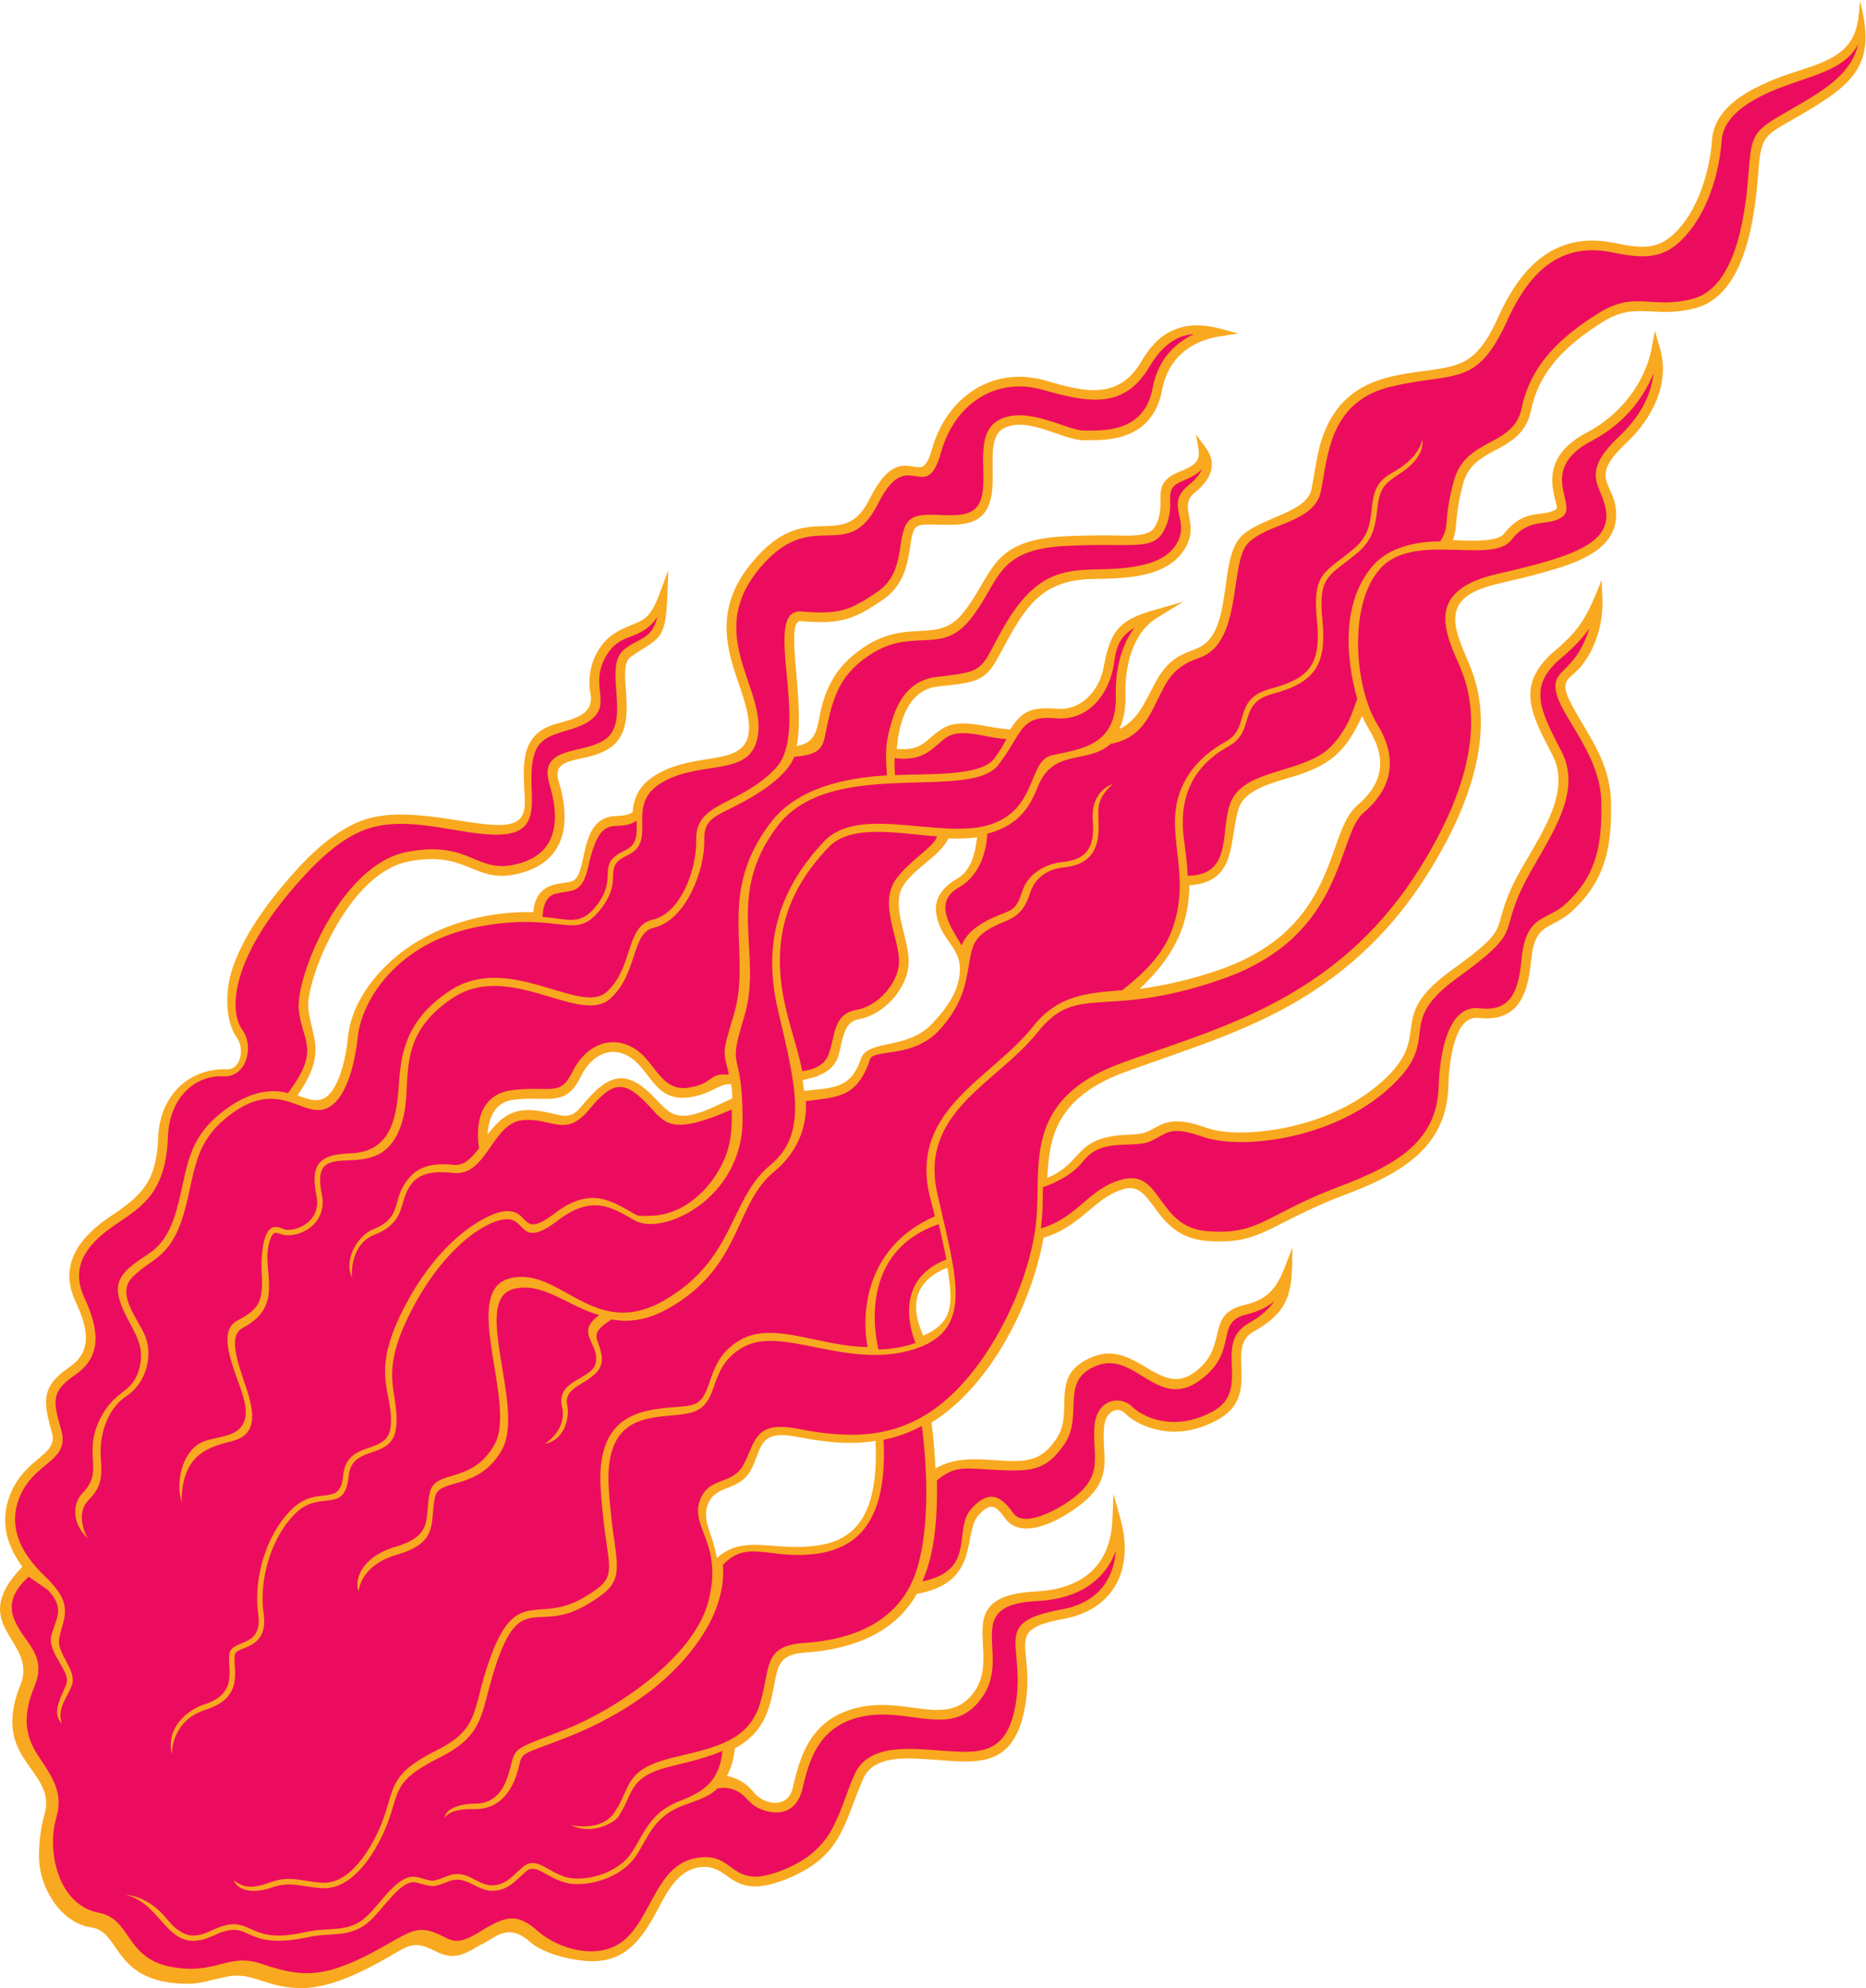 <?xml version="1.0" encoding="UTF-8" standalone="no"?>
<svg
   xmlns:dc="http://purl.org/dc/elements/1.1/"
   xmlns:cc="http://creativecommons.org/ns#"
   xmlns:rdf="http://www.w3.org/1999/02/22-rdf-syntax-ns#"
   xmlns:svg="http://www.w3.org/2000/svg"
   xmlns="http://www.w3.org/2000/svg"
   viewBox="0 0 682.16 726.96"
   height="726.96"
   width="682.16"
   xml:space="preserve"
   id="svg2"
   version="1.1"><defs
     id="defs6" /><g
     transform="matrix(1.333,0,0,-1.333,0,726.96)"
     id="g10"><g
       transform="scale(0.1)"
       id="g12"><path
         id="path14"
         style="fill:#f9a91f;fill-opacity:1;fill-rule:evenodd;stroke:none"
         d="m 1317.26,118.781 c -54.98,-34.043 -77.7,-40.273 -127.61,-15.402 -54.99,27.414 -67.83,14.355 -124.7,-18.27 C 997.578,46.465 909.293,1.359 830.531,0.039 732.855,-1.594 694.691,45.52 623.652,31.824 562.246,19.98 545.527,6.281 473.305,14.297 311.137,32.305 327.418,155.586 250.801,166.602 176.363,177.297 126.383,250.508 111.363,319.309 101.578,364.121 109.105,431.906 122.004,476.125 158.121,599.992 -28.914,622.668 56.113,831.992 105.816,954.355 -96.344,993 61.273,1155.91 c -42.973,59.38 -61.836,123.11 -34.227,195.59 40.055,105.13 133.351,108.34 115.336,172.42 -23.434,83.34 -31.508,125.38 47.133,178.85 69.879,47.51 47.007,116.68 17.101,181.78 -47.5,103.4 15.594,178.89 98.887,234.41 87.012,58.02 124.137,96.7 128.5,216.6 3.828,105.1 77.004,187.81 187.504,184.91 41.144,-1.08 48.43,58.43 28.68,85.77 -35.911,49.72 -31.211,135.53 -13.133,189.41 27.402,81.67 81.074,159.88 135.781,225.52 57.961,69.56 133.324,149.69 220.344,181.8 146.58,54.08 372.48,-48.44 429.96,2.07 14.79,12.99 16.89,34.94 16.12,53.38 -3.7,88.99 -17.87,178.81 82.77,208.6 44.32,13.13 108.88,23.39 97.32,83.53 -12.35,64.19 14.73,136.84 72.84,169.92 61.13,34.8 83.52,16.28 115.65,102.01 l 25.04,66.83 -2.74,-71.31 c -4.78,-124.11 -22.5,-113.1 -99.46,-165.5 -47.2,-32.12 31.93,-187.15 -56.82,-249.73 -65,-45.83 -164.5,-16.93 -141.41,-93.31 34.81,-115.14 18.91,-222.93 -114.09,-253.13 -120.9,-27.46 -134.77,65.8 -298.16,34.1 -121.755,-23.63 -213.345,-184.67 -251.942,-293.16 -10.403,-29.22 -26.238,-81.31 -22.453,-112.52 9.863,-81.41 51.48,-118.47 -29.875,-235.85 43,-15.83 74.207,-27.38 103.23,26.09 20.942,38.58 30.883,90.63 35.215,133.93 8.207,82.12 58.595,154.69 118.715,209.12 102.93,93.21 252.42,137.24 389.2,133.31 8.72,91.38 84.74,73.77 109.36,86.14 42.38,21.3 12.58,177.73 120.15,177.73 11.18,0 33.84,2.1 43.27,11.54 3.63,49.72 27.52,81.28 71.58,105.87 132.4,73.89 300.69,-9.16 231.28,209.6 -11.5,36.23 -25.16,71.48 -34.42,108.45 -25.15,100.43 -7.31,180.8 59.58,261.07 152.1,182.52 246.46,22.29 322.12,173.59 63.45,126.9 109.04,81.67 140.76,87.18 16.82,2.93 25.99,35.38 29.72,48.57 40.65,143.44 167.4,231.75 315.51,187.57 101.91,-30.39 196.26,-52.79 258.3,52.42 21.7,36.79 46.59,68.05 86.29,85.97 62.2,28.06 118.98,8.57 179.73,-8.32 l -52.42,-8.26 c -81.38,-12.84 -140.79,-63.55 -155.96,-146.18 -10.76,-58.59 -41.25,-102.94 -98.01,-124.06 -38.77,-14.42 -76.51,-14.24 -117.01,-14.24 -57.6,0 -154.61,67.53 -220.06,32.28 -65.69,-35.38 10.87,-199.28 -72.61,-249.29 -50.2,-30.08 -144.68,-2.45 -166.82,-21.18 -26.97,-22.83 -1.26,-136.22 -88.65,-197.39 -85.75,-60.02 -123.82,-69.09 -227.83,-60.66 -46.25,3.77 13.29,-225.72 -11.56,-342.87 63.07,11.69 54.13,57.51 71.35,117.03 18.56,64.18 48.72,108.05 103.46,147.54 127.38,91.87 209.67,11.73 280.2,98.97 87.38,108.08 71.51,200.72 278.47,211.96 45.95,2.49 91.43,2.86 137.43,2.56 26.11,-0.18 79.6,-4.37 101.48,12.19 8.62,6.51 13.76,16.53 17.54,26.42 23.57,61.61 -20.91,104.16 62.04,136.84 66.6,26.23 52.6,43.15 43.48,101.64 l 28.1,-38.87 c 33.62,-46.48 7.56,-89.05 -31.25,-120.79 -48.1,-39.36 13.87,-80.71 -25.35,-150.41 -48.1,-85.52 -169.91,-84.85 -255.26,-86.53 -139.8,-2.74 -184.19,-76.78 -245.41,-190.04 -27.6,-51.08 -40.62,-82.74 -100.12,-94.59 -25.52,-5.09 -52.77,-7.52 -78.66,-10.35 -83.14,-9.08 -106.84,-99.99 -112.74,-171.08 73.66,-7.02 78.21,27.46 126.81,56.58 49.2,29.48 119.75,0.4 184.4,-3.22 35.34,56.12 63.87,61.08 129.62,56.71 67.61,-4.49 114.48,51.22 126.27,112.85 18.41,96.22 37.48,129.06 137.61,157.63 l 80.8,23.05 -71.61,-43.95 c -68.82,-42.23 -88.99,-136.77 -86.73,-211.82 0.97,-31.76 -3.08,-64.39 -16.6,-93.05 60.72,27.43 78.63,99.7 112.33,150.05 43.97,65.74 93.43,58.12 124.14,84.98 70.77,61.88 39.03,229.61 96.04,291.38 47.85,51.83 180.39,65.6 193.88,129.74 14.18,67.43 16.19,127.37 51.35,190.85 87.16,157.42 271.02,115.78 362.43,158.27 49.66,23.08 78.32,79.1 99.77,126.54 63.34,140.02 159.06,234.79 320.06,200.74 82.49,-17.45 129.01,-18.46 183.99,50.85 49.59,62.52 75.54,154.13 81.3,232.88 8.29,113.27 161.18,165.16 252.3,193.93 127.83,40.37 149.43,84.18 152.86,187.82 49.76,-180.54 -19.98,-231.84 -176.44,-322.1 -80.79,-46.6 -94.2,-47.59 -101.14,-141.37 -8.86,-119.5 -31.85,-341.85 -171.94,-379.84 -113.96,-30.9 -163.41,19.84 -255.24,-38.26 -93.68,-59.27 -172.97,-128.65 -196.46,-241.81 -25.67,-123.68 -157.14,-94.09 -186.18,-200.6 -9.93,-36.41 -15.96,-69.22 -19.16,-106.64 -1.65,-19.27 -3.2,-33.6 -9.11,-49.49 42.68,-1.99 121.54,-6.16 139.46,16.88 54.17,69.65 101.89,46.54 139.28,65.06 9.42,4.66 6.83,7.23 1.56,28.8 -4.39,17.96 -8.09,35.25 -8.09,53.89 0,63.12 43.36,103.45 95.99,131.02 87.59,45.87 158.42,132.88 176.77,231.03 l 8.81,47.17 13.56,-46.03 c 29.44,-99.91 -21.64,-195.43 -93.41,-262.84 -111.77,-105.01 -18.36,-108.38 -26.9,-206.69 -7.89,-90.83 -118.45,-124.08 -193,-145.32 -42.28,-12.04 -85.29,-22.19 -128.13,-32.08 -139.14,-32.1 -138.58,-91.07 -90.24,-199.49 29.45,-66.07 42.98,-123.27 40.5,-196.6 -4.79,-141.48 -72.31,-284.16 -146.4,-401.76 -90.96,-144.4 -206.18,-257.94 -352.7,-345.25 -149.94,-89.37 -313.8,-137.47 -476.27,-196.96 -71.55,-26.2 -141.17,-66.36 -178.99,-135.09 -25.39,-46.09 -32.2,-103.69 -34.2,-155.1 103.76,43.74 69.33,112.46 223.13,118.42 48.73,1.9 46,6.33 85.22,25.85 41.51,20.66 87.05,7.15 128.44,-7.18 69.98,-24.22 180.82,-9.83 250.75,8.46 83.4,21.81 165.96,60.52 230.39,118.51 145.74,131.16 4.09,170.62 190.06,305.16 175.01,126.6 103.26,99.32 170.99,239.05 49.36,101.84 165.2,237.48 106.78,350.66 -55.22,106.97 -106.45,192.17 5.81,286.48 77.94,65.46 92.42,105.9 128.55,194.2 l 2.03,-53.16 c 2.39,-62.48 -16.2,-127.85 -54.08,-177.93 -33.94,-44.87 -69.37,-37.09 -30.2,-110.47 46.13,-86.44 105.61,-157.23 107.99,-266.86 2.65,-121.69 -14.33,-214.31 -106.11,-299.02 -60.03,-55.41 -102.79,-26.63 -113.22,-137.79 -8.58,-91.49 -35.87,-168.33 -144.19,-155.61 -71.73,8.41 -81.25,-142.1 -82.69,-189.39 -5.28,-174.63 -144.18,-243.3 -289.24,-298.04 -56.21,-21.21 -107.73,-45.48 -160.95,-72.98 -79.05,-40.86 -120.17,-58.58 -212.67,-51.28 -147.29,11.63 -143.54,163.88 -224.53,142.89 -81.79,-21.2 -116.53,-102.3 -222.56,-134.29 -32.71,-182.95 -145.76,-406.98 -307.34,-506.95 5.47,-41.56 8.93,-84.16 10.73,-126.16 92.45,55.1 206.63,-1.6 279.37,32.17 22.35,10.38 38.6,29.63 52.31,49.54 52.31,75.91 -25.21,174.38 99.63,224.72 117.96,47.56 183.11,-112.25 278.1,-43.32 98.75,71.67 26.94,159.22 137.17,185.27 90.83,21.47 99.25,74.6 132.55,158.43 -1.95,-109.05 3.41,-170 -106.47,-231.04 -81.73,-45.41 26.36,-174.84 -100.23,-243 -40.48,-21.81 -84.85,-34 -131.01,-31.12 -40.29,2.52 -90.83,19.48 -120.03,48.69 -23.57,23.57 -54.87,4.72 -58.72,-34.81 -8.46,-86.75 33.01,-143.43 -74.54,-222.11 -47.2,-34.52 -150.68,-93.16 -196.81,-30.06 -25.28,34.57 -39.49,45.69 -72.8,9.05 -44.93,-49.41 7.05,-184.83 -169.52,-216.2 -62.22,-111.185 -184.76,-152.857 -305.41,-160.904 -94.71,-6.309 -71.64,-58.211 -99.77,-148.856 -16.38,-52.804 -46.52,-88.73 -94.04,-114.023 -2.43,-26.758 -9.01,-52.453 -21.63,-75.871 28.67,-4.707 54.59,-21.094 72.92,-43.953 28.86,-35.969 93.75,-45.957 107.17,9.637 11.18,46.425 22.21,92.402 48.38,133.175 34.16,53.231 84.59,81.043 146.13,91.903 127.42,22.492 237.27,-58.231 305.63,43.125 73.05,108.308 -73.2,260.737 168.5,272.527 122.71,5.99 202.75,68.98 208.34,194.49 l 3.27,72.97 19.36,-70.43 c 36.28,-131.98 -14.88,-246.5 -156.54,-272.44 -171.01,-31.297 -74.39,-72.039 -106.06,-243.531 -35.55,-192.649 -163.28,-142.786 -307.35,-139.387 -49.13,1.152 -113.16,-3.086 -135.78,-55.059 -53.74,-123.504 -57.6,-213.828 -210.03,-275.332 -161.91,-65.32 -150.72,47.969 -243.67,31.289 -62.57,-11.23 -91.91,-82.949 -119.78,-132.968 -44.43,-79.727 -92.8,-132.657 -192.76,-122.774 -48.54,4.797 -113.2,21.035 -150,53.516 -62.09,54.785 -99.12,3.097 -134.01,-9.813 z M 2401.11,1501.16 c -76.41,-12.89 -152.3,-1 -213.03,10.75 -107.57,20.8 -96.97,-27.3 -126.88,-87.12 -33.14,-66.28 -101.56,-39.18 -121.65,-102.82 -13.3,-42.09 17.3,-82.54 26.48,-142.17 67.33,60.74 140.22,25.09 243.51,31.14 102.9,6.02 203.42,45.13 191.57,290.22 z m 130.71,288.56 c 81.84,36.2 82.99,85.08 66.2,186.58 -127.2,-50.84 -78.43,-156 -66.2,-186.58 z m -523.25,651.06 c -0.66,12.96 -1.64,25.96 -3.15,38.85 -36.52,1.58 -49.58,-25.55 -111.79,-35.65 -102.42,-16.6 -109.2,83.06 -176.42,115.66 -53.05,25.72 -100.45,-10.13 -123.53,-57.73 -42.71,-88.11 -88.49,-53.55 -184.34,-64.82 -52.73,-6.2 -69.73,-50.42 -71.98,-95.51 51.58,68.92 92.51,77.47 175.5,57.88 39.62,-9.35 55.32,-12.84 82.94,20.72 74.14,90.02 122.2,104.19 203.26,18.19 26.67,-28.28 44.93,-49.72 86.51,-44.69 39.36,4.77 85.76,30.73 123,47.1 z m 1727.16,1049.08 c -42.6,-92.87 -81.85,-130.99 -174.53,-161.93 -50.27,-16.78 -145.63,-33.75 -163.97,-91.56 -27.5,-86.6 -2.78,-203.32 -135.38,-211.21 -0.92,-120.04 -52.13,-205.32 -136.77,-284.3 74.13,10.13 152.11,28.74 223.38,54.08 325.63,115.77 285.79,374.43 373.47,448.96 71.8,61.03 82,128.71 32.57,209.02 -7.16,11.65 -13.36,24.15 -18.77,36.94 z m -1056.1,-333.1 c -26,-3.6 -52.66,-3.98 -78.83,-2.99 -22.32,-51.77 -115.07,-92.01 -132.08,-148.01 -16.95,-55.78 25.36,-133.58 23.22,-193.52 -2.51,-70.54 -68.37,-142.77 -137.43,-154.67 -46.58,-8.03 -43.67,-71.65 -58.15,-107.85 -14.86,-37.19 -57.81,-52.01 -95.21,-58.72 1.48,-9.96 2.77,-19.96 3.81,-29.97 74.47,9.76 127.34,1.94 156.06,88.13 17.9,53.7 125.01,24.29 192.24,93.43 30.21,31.07 62.05,70.29 73.34,112.36 26.32,98.02 -42.62,105.25 -58.39,188.65 -8.36,44.26 17.26,77.03 56.19,99.27 39.11,22.34 49.95,70.17 55.23,113.89 v 0" /><path
         id="path16"
         style="fill:#ec0c5f;fill-opacity:1;fill-rule:nonzero;stroke:none"
         d="m 346.305,255.859 c 0.172,-0.007 59.246,-1.992 109.879,-64.304 43.875,-54.004 75.281,-56.66 124.554,-33.262 94.274,44.773 93.09,-13.32 182.117,-14.113 25.348,-0.223 51.934,4.375 81.364,10.812 56.441,12.344 110.515,-3.683 158.871,39.305 42.16,37.473 89.3,124.297 143.07,109.824 44.38,-11.941 35.74,-14.004 81.2,3.469 54.12,20.789 79,-25.586 122.04,-25.586 37.94,0 57.11,26.98 84.7,50.437 41.79,35.528 76.39,-28.398 141.37,-31.816 57.48,-3.016 125.8,24.641 155.66,69.434 h 0.02 c 35.87,53.8 50.21,112.187 136.01,144.589 69.11,26.114 106.4,58.887 114.22,135.95 -39.05,-16.633 -85.36,-28.84 -136.5,-40.86 -88.63,-20.851 -104.46,-48.918 -122.58,-89.308 -6.66,-14.825 -13.61,-30.313 -24.16,-46.141 -4.84,-15.969 -72.85,-58.008 -132.13,-26.848 0.23,-0.058 82.49,-20.605 119.64,35.137 l 0.02,-0.008 c 47.5,71.289 23.45,117.899 167.26,151.649 115.69,27.121 200.48,47.004 230.98,145.312 30.7,98.926 5.59,159.649 123.3,167.492 128.12,8.543 261.13,55.367 306.85,200.717 44.37,141.04 20.63,344.76 14.13,394.49 -35.23,-19.01 -70.49,-31.1 -105.05,-38.27 13.23,-259.27 -102.41,-308.72 -212.78,-315.17 -108.88,-6.37 -165.52,38.73 -227.78,-27.85 8.7,-115.6 -65.24,-227.756 -159.36,-312.815 -84.32,-76.191 -189.95,-129.453 -267.13,-159.687 -131.25,-51.446 -122.4,-37.586 -134.07,-84.247 -14.89,-59.589 -48.96,-115.019 -124,-113.195 -69.39,1.692 -78.49,-24.316 -78.52,-24.383 2.25,32.676 63.7,39.696 78.88,39.325 66.97,-1.629 88.58,48.566 101.91,101.886 13.85,55.399 11.88,47.489 150.36,101.758 131.71,51.609 353.14,195.234 392.8,353.908 38.67,154.67 -48.02,198.54 -25.4,270.19 23.13,73.27 91.03,41.86 122.59,104.98 32.95,65.91 30.72,118.29 150.25,95.15 147.67,-28.58 287.58,-29.74 418.15,92.87 128.82,120.97 225.97,340.14 234.6,499.82 8.05,148.82 -27.22,316.1 232.74,411.28 30.26,11.09 63.25,22.49 97.01,34.13 239.41,82.66 518.06,178.87 718.67,497.31 210.69,334.43 133.78,506.95 104.13,573.46 -43.12,96.75 -71.83,194.49 108.48,236.1 94.38,21.78 168.77,40.82 220.15,64.71 84.22,39.15 95.35,86.21 65.87,154.98 -18.03,42.07 -33.94,79.21 49.8,157.87 71.37,67.05 90.22,132.2 94.03,172.99 -19.75,-49.48 -66.24,-131.05 -169.35,-185.06 -150.44,-78.8 -37.61,-174.95 -79.12,-207.24 -39.11,-30.43 -90.3,0.79 -140.96,-64.35 -54.52,-70.08 -270.1,24.84 -361.44,-80.55 -88.14,-101.72 -67.26,-326.68 -6.56,-425.32 57.46,-93.38 41.93,-175.15 -38.04,-243.12 -72.74,-61.84 -48.4,-335.2 -381.75,-453.73 -151.19,-53.76 -248.56,-59.86 -320.62,-64.37 -82.8,-5.19 -131.12,-8.21 -190.41,-82.8 -112.23,-141.19 -325.76,-217.67 -275.82,-442.46 4.74,-21.33 9.99,-43.95 15.04,-65.69 45.57,-196.29 74.7,-321.75 -93.4,-366.35 -174.74,-46.36 -347.42,66.71 -450.76,11.59 -103.87,-55.39 -63.18,-152.45 -139.69,-179.22 -16.78,-5.88 -38.64,-7.85 -62.65,-10 -80.8,-7.26 -180.52,-16.87 -169.56,-197.75 4.08,-67.42 11.06,-115.98 16.29,-152.4 14.03,-97.59 8.93,-119.47 -81.97,-171.81 -144.81,-83.376 -186.9,71.6 -269.11,-250.798 -18.82,-73.828 -35.62,-118.652 -128.92,-165.304 -128.36,-64.18 -109.45,-90.918 -142.27,-178.426 -27.34,-72.91 -92.278,-184.309 -178.817,-179.981 -57.32,2.872 -88.039,21.075 -142.969,0.465 -11.82,-4.422 -79.57,-23.258 -100.594,20.551 20.301,-13.535 40.618,-27.07 95.379,-6.543 60.832,22.813 88.653,3.484 148.887,0.477 78.441,-3.926 139.394,104.308 164.114,170.246 33.99,90.644 15.51,126.738 149.59,193.777 127.16,63.586 91.98,120.168 153.26,273.367 67.62,169.029 128.65,75.909 244.01,142.319 82.09,47.26 80.17,60.63 67.39,149.55 -5.27,36.65 -12.29,85.51 -16.42,153.63 -11.83,195.33 103.36,212.89 190.42,220.7 65.93,5.93 84.85,0.25 107.16,66.05 12.69,37.47 27.56,88.5 89.44,121.49 90.6,48.32 216.23,-20.77 345.38,-21.66 -11.46,49.66 -30.87,263.57 184.28,358.78 l -15.3,59.72 c -52.18,234.82 170.17,316.6 285.89,462.2 67,84.3 146.43,90.65 243.18,97.96 89.43,70.31 126.23,123.86 145.21,192.58 43.06,155.83 -45.82,266.53 34.49,395.02 27.48,43.98 66.92,73.58 104.11,94.37 71.06,39.7 14.65,116.44 125.53,145.84 107.54,28.53 136.45,70.48 124.67,186.28 -13.67,134.35 23.18,130.77 102.93,198.55 80.45,68.38 12.52,156.79 101.55,205.75 81.71,44.95 83.64,91.91 83.64,92.04 4.23,-16 -1.8,-48.59 -44.94,-81.99 -16.01,-12.41 -37.89,-24 -52.17,-38.51 -45.82,-46.61 -2.28,-124 -78.41,-188.72 -76.2,-64.77 -110.43,-60.62 -97.72,-185.66 12.51,-123.04 -21.39,-171.87 -135.74,-202.21 -99.75,-26.46 -44.84,-101.29 -122.07,-144.44 -93.54,-52.28 -138.92,-134.6 -121.36,-259.25 4.58,-32.54 8.34,-64.35 9.62,-95.68 121.22,1.2 90.15,115.04 114.94,193.13 29.81,93.91 169.51,86.19 254.52,141.98 23.43,15.38 43.63,40.02 60.76,68.2 16.95,27.93 23.72,52.14 34.9,81.65 -32.42,115.31 -42.81,266.75 42.95,365.71 44.03,50.8 118.84,66.68 185,66.68 13.95,23.86 15.22,31.45 17.24,55.18 2.01,23.46 4.74,55.21 20.06,111.39 32.57,119.46 163.3,90.71 185.78,199.03 24.85,119.7 106.81,194.63 208.26,258.81 104.84,66.33 145.14,9.66 262.43,41.46 124.68,33.82 144.98,255.41 152.44,356.16 7.46,100.71 16.42,105.88 114.37,162.38 89.65,51.72 165.86,95.85 185.41,179.6 -47.28,-92.57 -189.63,-89.78 -301.58,-162.81 -41.84,-27.31 -69.9,-60.2 -72.91,-101.25 -6.21,-84.88 -34.47,-181.24 -86.99,-247.47 -58.81,-74.14 -110.72,-81.32 -210.16,-60.29 -138.44,29.28 -226.39,-44.06 -290.47,-185.72 -83.98,-185.61 -142.08,-140.75 -316.79,-181.39 -174.21,-40.51 -175.03,-193.93 -195,-288.78 -18.16,-86.28 -148.53,-86.18 -200.32,-142.29 -51.27,-55.54 -13.06,-272.82 -133.3,-313.65 -68.15,-23.15 -86.38,-59.46 -107.26,-101.1 -29.13,-58.06 -50.52,-119.02 -135.75,-134.75 -62.01,-57.34 -156.38,-10.14 -199.39,-117.29 -20.02,-49.88 -48.36,-105.81 -138.59,-129.07 -1,-24.03 -9.27,-108.04 -77.26,-146.88 -73.48,-41.99 -22.22,-109.08 6.93,-159.63 15.39,42.01 64.31,67.93 101.73,82.88 37.5,14.99 48.21,14.95 64.75,66.15 15.25,47.18 61.71,74.97 112.43,80.04 66.44,6.64 86.27,43.67 80.77,111.5 -6.9,85.15 54.35,101.66 54.51,101.72 -53.46,-47.88 -36.27,-74.86 -38.91,-130.65 -2.73,-57.46 -30.82,-91.05 -94.9,-97.46 -44.65,-4.45 -79.04,-28.22 -92.46,-69.71 -16.81,-52.02 -39.34,-66.47 -70.51,-79.2 -109.62,-44.76 -82.52,-76.17 -109.69,-177.4 -11.15,-41.53 -35.5,-85.63 -72.78,-123.97 -72.04,-74.1 -176.53,-47.38 -186.1,-76.1 -36.15,-108.5 -92.25,-102.9 -176.11,-115.02 3.98,-78.58 -28.49,-145.07 -87.8,-194.06 -109.49,-90.46 -86.47,-258.6 -287.26,-373.32 -60.68,-34.67 -112.07,-39.89 -157.93,-31.15 -45.24,-29.8 -45.5,-41.26 -36.84,-64.49 20.5,-55.05 11.83,-77.32 -41.62,-109.12 -25.15,-14.96 -50.38,-29.98 -42.77,-62.92 5.9,-25.56 -2.63,-93.31 -62.01,-104.96 0.18,0.1 62.25,37.35 47.42,101.62 -17.87,77.4 88.52,73.03 93.51,125.47 5.05,53.18 -57.19,77.02 8.43,126.2 -85.44,23.97 -154.36,91.82 -233.91,71.93 -119.15,-29.77 32.32,-325.12 -32.54,-440.95 -63.88,-114.08 -171.68,-77.51 -183.42,-128.42 -15.84,-68.67 13.58,-125.2 -103.02,-159.2 -106.397,-31.03 -106.381,-101.93 -106.381,-102.14 -13.707,32.55 7.738,96.14 102.221,123.69 105.81,30.87 77.43,82.51 92.59,148.19 15.26,66.18 115.1,20.55 177.74,132.4 62.12,110.93 -96.41,420.77 41.97,455.36 137.66,34.41 228.75,-171.68 421.91,-61.3 196.36,112.2 178.9,278.12 292.36,371.85 104.69,86.48 68.88,220.19 20.77,425.66 -44.69,190.85 8.92,338.64 127.62,463.27 95.13,99.88 317.9,4.19 450.39,43.94 134.61,40.38 106.73,175.83 172.79,191.07 74.12,17.1 180.12,23.27 175.83,164.82 -2.66,87.79 26.1,154.33 51.88,185.8 -50.47,-30.71 -50.62,-63.39 -58.47,-107.23 -13.6,-76.05 -68.71,-149.88 -158.94,-141.7 -97.72,8.86 -88.95,-39 -156.38,-127.5 -78.16,-102.59 -459.28,24.19 -605.45,-167.66 -148.64,-195.09 -38.23,-348.12 -91.95,-523.91 -49.22,-161.09 -4.31,-74.3 -4.31,-281.93 0,-217.69 -220,-319.73 -295.31,-276.62 l -7.37,4.22 v 0.03 c -59.84,34.38 -113.12,64.98 -203.26,-3.7 -104.35,-79.5 -86.6,3.11 -139.61,3.11 -30,0 -80.4,-23.19 -135.31,-75.27 -42.88,-40.65 -88.11,-98.7 -128.16,-176.79 -93.04,-181.41 -30.77,-220.29 -41.13,-318.71 -9.93,-94.44 -121.648,-43.12 -130.402,-135 C 946,1299.67 878.777,1366.27 813.84,1305.66 744.375,1240.83 709.672,1121.43 723.004,1028.1 737.727,925.039 647.543,940.227 643.828,914.211 638.313,875.508 672.512,798.242 564.156,763.77 467.184,732.91 471.563,641.035 471.566,640.773 c -18.086,73.29 42.946,122.872 88.079,137.235 95.527,30.39 63.585,97.883 69.359,138.312 6.086,42.578 92.684,15.086 79.176,109.67 -14.035,98.24 22.355,222.4 95.465,290.62 68.855,64.27 129.023,0.64 137.371,88.38 9.8,102.92 121.774,53.07 130.404,135.12 9.91,94.2 -59.86,138.03 35.51,323.99 40.92,79.8 87.23,139.19 131.14,180.83 57.96,54.96 119.65,86.62 152.83,86.62 64.3,0 36.48,-77.87 130.53,-6.21 98.03,74.69 155.36,34.57 219.76,-2.43 l 0.02,0.02 c 13.01,-7.46 22.77,-4.3 41.41,-4.3 76.61,0 147.71,53.21 189.01,125.5 30.99,54.24 36.78,99.19 34.98,166.01 -168.69,-74.01 -183.04,-36.36 -226.82,10.07 -65.97,69.97 -96.93,71.24 -163.55,-9.65 -66.11,-80.28 -102.92,-21.54 -183.49,-29.81 -84.06,-8.62 -97.37,-154.23 -189.04,-144.59 -79.06,8.32 -118.08,-8.21 -137.53,-77.73 -9.15,-32.68 -19.25,-68.74 -78.18,-91.27 -71.477,-27.32 -62.996,-118.66 -62.973,-118.93 -24.324,59.61 24.137,120.13 57.643,132.93 73.56,28.14 57.44,72.77 81.98,116.4 29.66,52.73 71.06,68 140.59,60.68 29.25,-3.07 49.86,21.82 68.5,45.48 -3.66,23.32 -20.37,146.41 92.55,159.69 104.51,12.29 129.96,-19.26 163.55,50.03 33.87,69.87 105.02,106.54 173.5,61.76 54.51,-35.64 69.81,-117.43 146.1,-105.07 70.53,11.43 51.7,40.94 109.37,35.53 -11.92,65.04 -23.21,43.56 13.26,162.93 52.49,171.82 -51.16,328.21 101.54,528.65 71.47,93.8 201.05,122.66 318.85,129.41 -4.53,63.53 -5.2,90.25 16.2,157.39 17.78,55.78 52.84,105.35 120.6,112.75 137.55,15.02 117.32,19.11 180.1,130.92 125.83,224.13 233.05,137.93 390.68,177.59 39.42,9.91 70.35,27.56 88.4,59.63 36.1,64.17 -35.38,103.1 31.67,157.96 20.95,17.15 31.53,32.1 36.52,44.18 -9.56,-10.36 -25.15,-21.4 -50.4,-31.35 -62.58,-24.65 -20.81,-53.27 -46.94,-121.62 -21.58,-56.45 -53.47,-56.24 -143.92,-55.63 -35.02,0.24 -79.26,0.54 -135.93,-2.54 -191.82,-10.42 -176.89,-100.31 -259.21,-202.13 -82.65,-102.22 -160.66,-13.89 -285.36,-103.83 -69.95,-50.46 -87.94,-104.44 -104.77,-178.34 -13.67,-60.11 -5.35,-86.77 -91.84,-94.08 -26.11,-65.48 -127.36,-117.73 -171.64,-139.9 -48.73,-24.41 -76.58,-34.78 -75.15,-87.78 2.28,-84.63 -51.51,-220.96 -138.44,-241.01 -62.4,-14.39 -43.1,-126.2 -119.4,-194.61 -83.22,-74.6 -275.61,105.24 -431.71,2.05 -156.88,-103.69 -112.69,-221.78 -134.13,-319.84 -50.18,-229.53 -263.81,-31.97 -225.356,-218.78 17.765,-86.33 -68.493,-121.87 -107.672,-110.63 -19.688,5.63 -25.207,11.37 -34.457,-15.5 -28.203,-81.84 47.078,-176.52 -75.395,-240.96 -49.066,-25.83 3.668,-133.87 18.836,-191.55 15.473,-58.83 11.805,-103.05 -45.937,-118.19 -60.407,-15.84 -139.7,-31.83 -139.7,-168.03 -19.293,64.83 7.832,147.5 60.59,166.76 42.453,15.49 90.574,11.7 109.25,50.57 15.66,32.58 -2.344,78.57 -14.726,113.05 -23.703,65.96 -51.098,142.24 -2.481,167.83 60.957,32.08 71.449,52.58 66.914,132.04 -1.293,22.61 -0.664,68.94 10.59,98.78 10.707,28.38 25.656,30.98 49.59,20.31 23.43,-10.46 105.98,14.62 89.945,92.53 -18.816,91.44 14.719,112.14 94.297,115.31 104.622,4.19 124.612,86.76 131.182,180.58 5.73,81.82 12.68,180.98 140.4,265.41 161.41,106.69 357.29,-68.6 430.01,-3.4 74.23,66.55 50.86,180.72 126.02,198.07 78.69,18.15 121.73,141.23 119.63,218.86 -2.84,105.75 118.82,92.36 217.48,196.21 100.68,105.98 -42.67,439.7 71.46,430.45 98.76,-8 129.63,-0.73 210.56,55.91 79.94,55.96 45.78,161.31 86.71,195.94 40.89,34.59 150.77,-14.63 186.74,39.34 38.48,57.71 -20.51,192.36 57.24,234.23 76.01,40.92 187.57,-29.09 232.61,-29.09 50.73,0 166.19,-7.53 188.99,116.56 16.25,88.48 73.94,129.73 113.69,148.03 -35.62,-2.24 -80.42,-18.18 -122.48,-89.49 -70.63,-119.77 -171.68,-97.3 -292.07,-63.36 -130.89,36.9 -242.03,-39.79 -279.06,-170.35 -43.31,-152.74 -90.66,22.92 -172.32,-140.39 -86.51,-173.02 -179.7,-3.8 -325.44,-178.69 -147.98,-177.57 7.82,-318.12 -3.76,-448.53 -11.48,-129.25 -148.58,-74.53 -260.14,-136.79 -111.79,-62.39 -10.78,-161.02 -98.64,-202.02 -73.85,-34.47 -6.53,-61.93 -73.62,-147.82 -70.77,-90.59 -102.65,-6.93 -326.38,-46.41 -100,-17.65 -175.69,-58.39 -230.05,-107.61 -69.5,-62.93 -104.145,-139.59 -110.121,-199.34 -6.93,-69.33 -35.391,-201.42 -111.418,-197.62 -16.113,0.8 -32.293,6.8 -50.106,13.41 l 0.004,0.01 c -44.402,16.47 -99.687,36.94 -179.722,-20.22 -112.59,-80.42 -102.68,-164.02 -134.489,-274.13 -36.672,-126.99 -86.691,-122.52 -140.945,-176.77 -44.879,-44.89 7.297,-105.32 31.461,-156.08 26.984,-56.68 4.887,-136.11 -48.07,-170.38 -45.223,-29.25 -68.661,-87.57 -71.211,-141.34 -2.555,-53.83 16.929,-93.94 -32.164,-143.03 -42.071,-42.08 -3.575,-106.03 -3.45,-106.23 -46.445,42.92 -40.062,98.33 -14.359,124.03 63.344,63.35 -4.832,108.43 53.531,213.48 40.942,73.7 85.946,59.5 103.192,132.2 11.019,46.45 -3.063,76.48 -24.356,115.98 -51.156,94.88 -52.051,128.38 32.653,183.77 34.339,22.46 67.855,44.37 92.164,128.53 32.828,113.62 22.738,198.28 140.171,282.15 66.766,47.7 124.575,52.66 166.125,41.03 89.645,119.37 40.344,139.15 29.758,226.51 -6.324,52.19 34.035,180.42 104.539,284.26 50.203,73.93 115.833,135.96 191.173,150.59 181.31,35.17 189.03,-67.62 312.69,-30.24 103.67,31.35 106.84,124.07 79.18,215.58 -36.51,120.77 123.76,73.21 169.53,140.66 41.29,60.85 -17.01,183.69 33.08,227.66 38.51,33.79 77.47,26.17 92.9,90.53 -49.99,-70.85 -100.9,-35.7 -141.94,-109.33 -44.93,-80.6 19.31,-128.23 -41.87,-173.63 -50.7,-37.61 -128.28,-25.72 -151.18,-86.79 -34.14,-91.05 41.26,-220.92 -95.07,-226.59 -106.93,-4.46 -251.89,57.45 -370.2,13.8 -60.343,-22.27 -124.523,-72.3 -209.152,-173.86 -71.387,-85.66 -111.289,-158.23 -131.012,-217 -26.582,-79.19 -16.41,-132.42 2.301,-158.32 34.137,-47.27 10.582,-130.97 -51.215,-127.72 v 0.01 c -80.992,3.67 -148.965,-60.57 -152.781,-166.6 -5.371,-147.77 -66.695,-188.66 -138.945,-236.83 l 0.007,-0.01 c -70.804,-47.2 -133.402,-109.56 -90.843,-202.19 38.968,-84.83 53.222,-160.63 -26.309,-214.7 -66.633,-45.3 -57.754,-74.13 -36.48,-149.79 25.058,-89.14 -76.215,-84.4 -116.075,-189.04 -48.551,-127.44 85.602,-219.73 90.645,-232.6 46.176,-49.86 38.586,-82.58 26.672,-122.712 -11.695,-39.363 -10.102,-47.547 11.613,-88.718 12.164,-23.071 23.692,-44.954 16.895,-65.5 -10.625,-32.129 -43.84,-66.102 -27.411,-106.629 -34.996,31.816 7.895,88.125 13.04,113.191 6.859,33.391 -53.774,82.395 -42.317,128.254 11.918,47.714 39.235,72.194 -9.433,124.764 l -0.016,-0.01 -52.895,36.54 C 62.742,1113.4 18.91,1073.57 35.945,1020.34 58.531,949.766 132.191,920.605 95.078,829.238 64.945,755.059 63.383,699.348 105.156,636.691 h -0.011 C 142.82,580.324 174.426,536.641 154.613,468.742 127.582,376.047 158.484,228.301 271.559,206.574 366.184,188.391 338.992,71.867 490.613,55.031 603.297,42.512 627.219,97.734 721.367,65.461 820.426,31.492 876.988,30.82 977.348,75.977 c 35.732,16.074 64.482,32.578 88.822,46.543 72.33,41.484 89.37,49.062 149.71,18.984 29.17,-14.539 43.81,-21.836 102.96,14.863 l -0.01,0.012 c 70.21,43.582 100.57,49.18 157.17,-0.762 54.01,-47.656 165.76,-82.305 235.59,-24.113 76.34,63.613 88.48,205.781 197.55,225.363 112.68,20.215 87.17,-93.801 238.46,-32.765 142.81,57.628 147.55,150.82 195.63,261.339 36.88,84.735 149.25,72.735 234.41,66.27 108.05,-8.184 181.84,-13.781 206.98,122.383 31.43,170.254 -72.37,228.226 127.31,264.796 116.54,21.34 143.94,103.55 148.36,161.05 -20.24,-55.67 -73.99,-131.18 -216.75,-138.14 -210.12,-10.25 -69.58,-144.905 -147.8,-260.902 C 2615,681.172 2502.8,769.445 2372.72,746.484 2243.19,723.633 2218.84,622.344 2200.65,546.719 c -12.17,-50.586 -46.29,-73.602 -95.63,-61.688 -56.73,13.692 -50.07,43.809 -93.59,59.617 -13.48,4.903 -28.45,6.387 -44.16,3.118 -22.57,-24.036 -59.75,-33.86 -94.84,-47.121 -80.52,-30.411 -94.36,-87.176 -128.84,-138.895 l 0.02,-0.012 c -32.67,-48.996 -106.07,-79.355 -168.9,-76.054 -65.79,3.457 -101.1,60.695 -130.94,35.332 -30.86,-26.239 -50.21,-54.012 -94.37,-54.012 -42.47,0 -71.97,43.926 -116.7,26.641 -48,-18.547 -43.48,-16.622 -90.4,-3.997 -41.62,11.204 -89.47,-71.179 -129.25,-106.543 C 960.484,136.379 907.008,153.379 847.383,140.344 659.625,99.289 693.754,195.391 587.125,144.758 458.301,83.574 452.738,227.832 346.305,255.859 Z M 2569.48,1393.14 c 1.58,-89.49 -3.35,-196.53 -39.91,-277.32 150.73,30.36 82.32,142.03 134.74,199.7 54.37,59.81 86.85,25.59 115.14,-13.12 v 0 c 28.52,-39.36 116.91,6.5 162.72,40.84 89.1,66.84 51.95,122.21 59.54,200.1 7.09,72.73 71.11,83.74 103.82,51.04 13.47,-13.47 50.52,-37.73 102.87,-41 33.49,-2.09 73.17,4.47 116.87,28 110.67,59.59 -2.56,185.88 99.92,242.81 34.54,19.19 56.44,41.04 70.33,60.91 -17.32,-14.83 -42.11,-28.88 -77.5,-37.24 -89.06,-21.04 -18.31,-101.55 -127.68,-180.93 -116.36,-84.45 -177.02,83.24 -283.77,40.2 -102.91,-41.49 -33.17,-136.02 -87.7,-215.18 -53.73,-77.99 -95.44,-75.64 -212.45,-69.05 -60.73,3.42 -90.33,9.53 -136.65,-30.09 l -0.29,0.33 z m -160.08,358.44 c 32.73,1 69.46,6.66 101.33,18.18 -13.49,33.81 -59.06,173.79 84.66,228.79 -5.46,29.85 -12.79,62.22 -20.85,97.03 -220.6,-75.66 -174.64,-305.17 -165.14,-344 z m 450.63,445.29 c -0.38,-39.14 -0.17,-74.4 -5.63,-113.11 105.13,31.66 130.33,110.39 223.51,134.54 109.71,28.45 93.38,-131.04 233.26,-142.09 90.92,-7.17 130.29,13.17 198.45,48.39 39.81,20.57 89.23,46.11 163.76,74.24 155.81,58.8 267.56,123.4 272.12,274 2.25,74.52 19.89,225.77 112.18,214.95 82.27,-9.63 106.28,40.84 114.8,131.72 12.06,128.68 68.2,105.54 121.62,154.85 77.24,71.3 100.46,147.32 97.61,279 -3.1,142.54 -129.12,249.7 -125.93,320.45 2.07,45.74 57.22,42.6 93.24,156.06 -15.79,-22.33 -40.26,-50.26 -78.13,-82.06 -91.73,-77.06 -57.42,-141.39 1.84,-256.25 63.85,-123.73 -51.06,-255.47 -107.61,-372.11 -63.96,-131.91 3.09,-117.06 -179.29,-249 -178.14,-128.87 -32.11,-163.19 -187.87,-303.38 -69.18,-62.25 -156.67,-102.27 -241.44,-124.43 -106.52,-27.86 -209.18,-27.53 -266.06,-7.84 -94.24,32.61 -96.34,10.58 -144.51,-11.31 -49.5,-22.5 -133.03,12.17 -185.64,-55.47 -26.86,-34.55 -70.95,-57.47 -110.28,-71.15 z m -1371.93,741.6 c 68.17,-5.12 102.82,-26.65 147.39,30.39 63.99,81.92 -6.4,112.26 79.08,152.15 35.48,16.56 31.98,48.51 31.5,81.27 -57.55,-38.08 -96.94,33.84 -132.24,-123.87 -17.2,-76.83 -40.85,-65.37 -88.82,-76.03 -33.28,-7.39 -36.82,-47.93 -36.91,-63.91 z m 966.49,388.96 c 89.95,4.29 234.48,-4.15 271.68,44.67 18.09,23.76 23.76,37.06 34.34,54.27 -22.72,1.32 -37.25,4.17 -60.73,8.86 -102.7,20.53 -100.12,-5.16 -149.95,-41.4 -32.92,-23.94 -71.11,-23.38 -96.34,-19.54 -0.77,-24.35 0.27,-36.87 1,-46.86 z m 115.6,-168.09 c -101.8,6.69 -234.5,36.74 -298.29,-30.23 -115.52,-121.3 -160.17,-256.6 -116.67,-442.36 13.91,-59.45 36.17,-123.06 44.7,-171.43 29.74,4.28 59.73,13.95 71.85,44.24 19.72,49.34 10.42,112.43 78.26,124.13 56.95,9.82 113.4,71.92 115.45,129.49 2.34,65.76 -57.78,161.31 -7.1,230.41 37.04,50.53 102.43,85.82 111.8,115.75 v 0" /></g></g></svg>